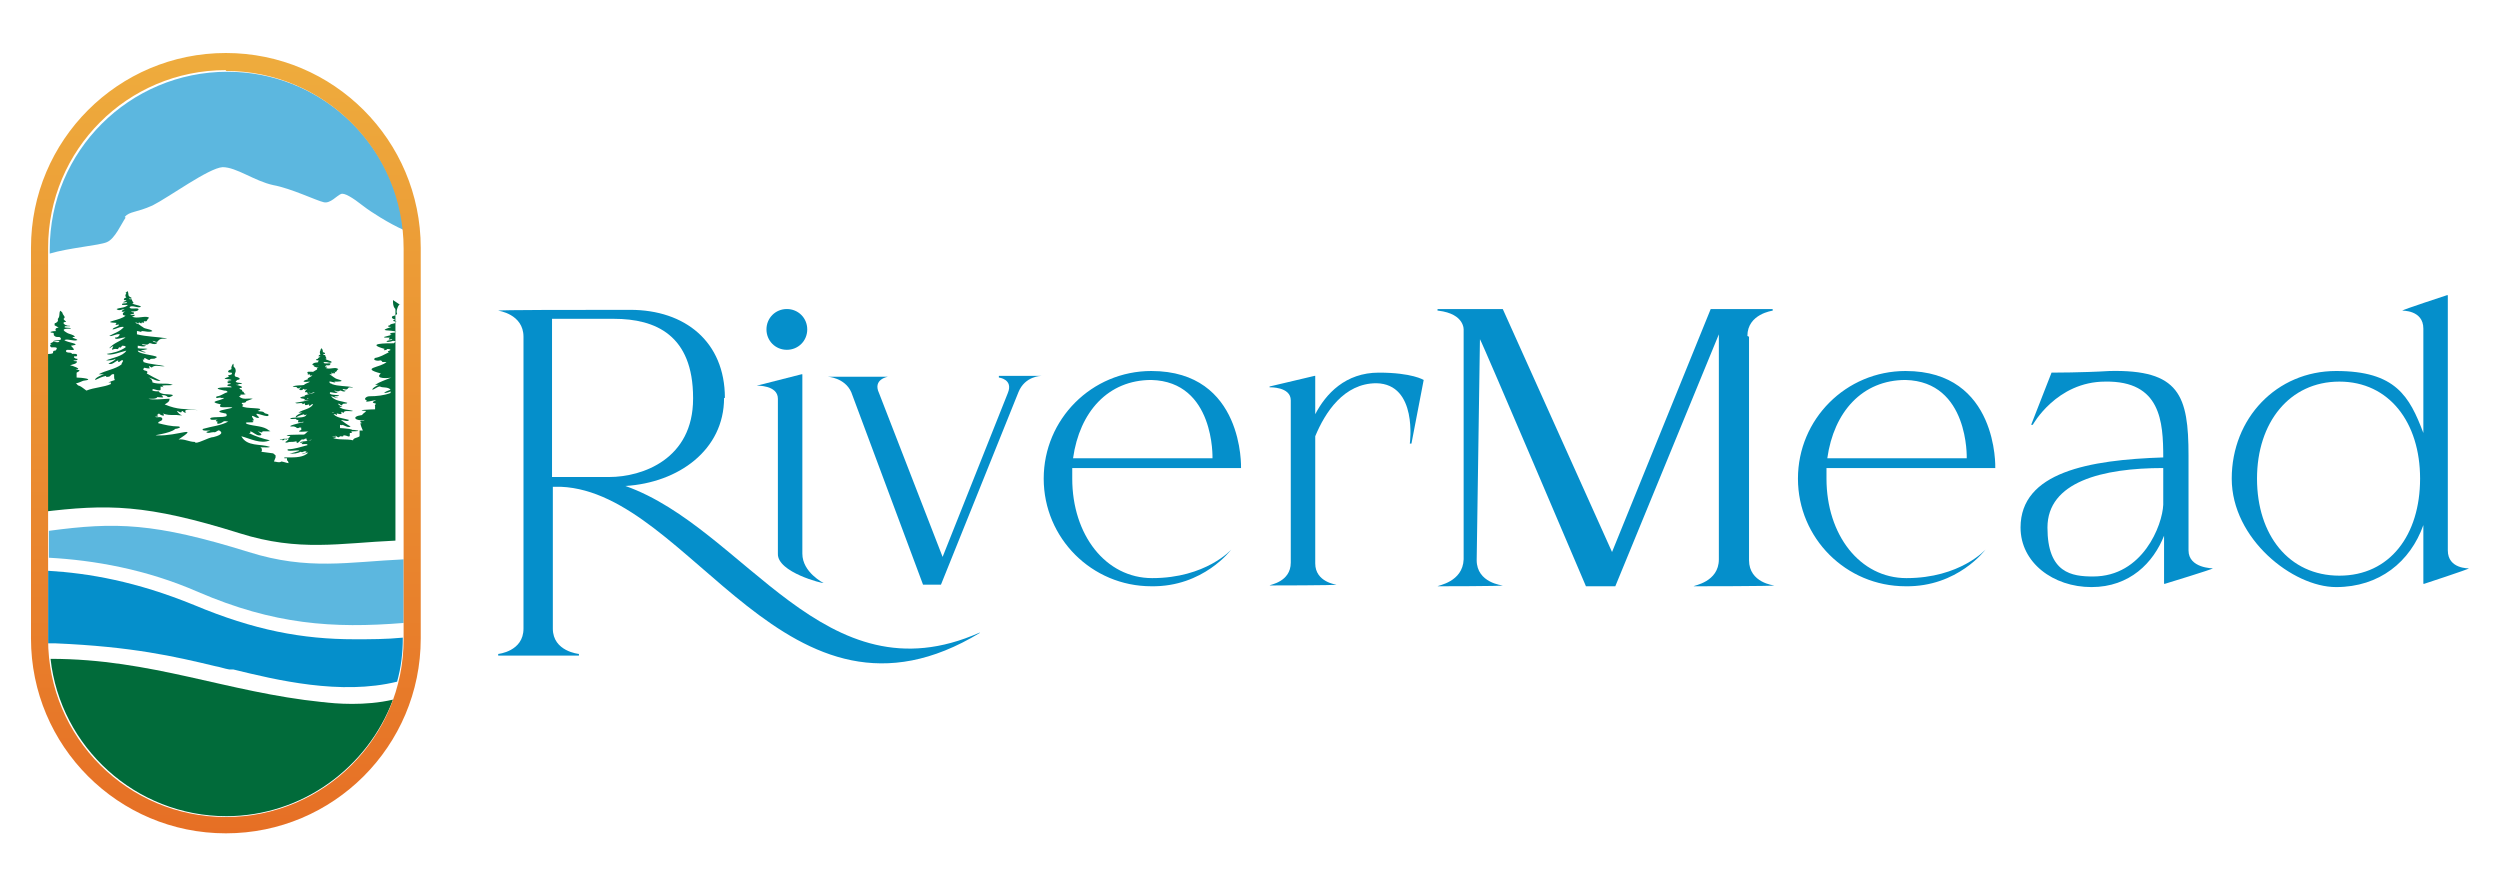 <?xml version="1.0" encoding="UTF-8"?>
<svg id="Layer_1" xmlns="http://www.w3.org/2000/svg" xmlns:xlink="http://www.w3.org/1999/xlink" version="1.1" viewBox="0 0 306.6 108.8">
  <!-- Generator: Adobe Illustrator 29.4.0, SVG Export Plug-In . SVG Version: 2.1.0 Build 152)  -->
  <defs>
    <style>
      .st0 {
        fill: url(#linear-gradient);
      }

      .st1 {
        fill: #5cb7df;
      }

      .st2 {
        fill: #016b3a;
      }

      .st3 {
        fill: #058fcb;
      }
    </style>
    <linearGradient id="linear-gradient" x1="27.7" y1="102.3" x2="27.7" y2="6.5" gradientUnits="userSpaceOnUse">
      <stop offset="0" stop-color="#e66f25"/>
      <stop offset="1" stop-color="#eeac3d"/>
    </linearGradient>
  </defs>
  <g id="_x38_3a414a3-c402-47f6-b82f-184ee56675a2_x40_1">
    <g>
      <path class="st3" d="M88.8,48.8c0,6.4-5.6,10.4-12.1,10.8,14.7,5.2,24.4,26.4,43.4,18h.1c-23.7,14.4-35.4-17.2-51.4-17.9h-1v17.4c0,2.8,3.2,3.1,3.2,3.1v.2h-9.9v-.2s3.1-.3,3.1-3.1v-35.8c0-2.8-3.1-3.2-3.1-3.2h0c0-.1,9.5-.1,16.2-.1s11.6,3.9,11.6,10.8ZM85,48.8c0-7.7-4.6-9.7-9.7-9.7-5.5,0-7.3,0-7.6,0v19.4c.8,0,2.9,0,7,0s10.3-2.2,10.3-9.6Z"/>
      <path class="st3" d="M95.4,68v-19.1c0-1.7-2.6-1.6-2.6-1.6h0c0,0,5.5-1.4,5.5-1.4h.1v22c0,2.3,2.6,3.6,2.6,3.6h0c0,.1-5.7-1.3-5.6-3.6ZM96.5,42.9c-1.4,0-2.5-1.1-2.5-2.5s1.1-2.5,2.5-2.5,2.5,1.1,2.5,2.5-1.1,2.5-2.5,2.5Z"/>
      <path class="st3" d="M122.5,46.1h5.2c0,0-2,0-2.8,2l-9.5,23.6h-2.2l-8.8-23.6c-.8-1.8-2.9-1.9-2.9-1.9h0c0,0,7.4,0,7.4,0h0c0,0-1.9.3-1.1,2l7.8,20.1,8-20.1c.7-1.7-1.1-1.9-1.1-1.9h0Z"/>
      <path class="st3" d="M141.2,45.5c11.4,0,11,11.9,11,11.9h-20.4s-.3,0-.3,0c0,.6,0,.8,0,1.3,0,6.9,4.1,12.2,9.8,12.2,6.6,0,9.7-3.5,9.7-3.5h0c0,0-3.4,4.6-9.8,4.5-7.3,0-13.2-5.9-13.2-13.2s5.9-13.2,13.2-13.2ZM141.2,46.6c-5.3,0-8.8,3.9-9.6,9.6h17.1s.3-9.4-7.5-9.6Z"/>
      <path class="st3" d="M155.7,47.4l5.5-1.3h.1v4.7c1.3-2.5,3.7-5.1,7.8-5.1s5.5.9,5.5.9l-1.5,7.8h-.2s1-7.3-4.1-7.4c-4,0-6.3,3.6-7.5,6.5v15.6c0,2.3,2.6,2.6,2.6,2.6h0c0,.1-8.2.1-8.2.1h0c0-.1,2.6-.4,2.6-2.8v-19.9c0-1.7-2.6-1.6-2.6-1.6h0Z"/>
      <path class="st3" d="M214.5,41.3v27.4c0,2.8,3.1,3.1,3.1,3.1h0c0,.1-9.9.1-9.9.1h0c0-.1,3.1-.5,3.1-3.3v-27.6c0,0-12.7,30.9-12.7,30.9h-3.6s-12.8-30.1-13-30.3l-.4,27.1c0,2.8,3.2,3.1,3.2,3.1h0c0,.1-8,.1-8,.1h0c0-.1,3.1-.5,3.2-3.3v-28.1s.2-2-3.1-2.4h-.1v-.2h8l13.4,29.8,12.1-29.8h7.6v.2s-3.1.4-3.1,3.1Z"/>
      <path class="st3" d="M233.7,45.5c11.4,0,11,11.9,11,11.9h-20.4s-.3,0-.3,0c0,.6,0,.8,0,1.3,0,6.9,4.1,12.2,9.8,12.2,6.6,0,9.7-3.5,9.7-3.5h0c0,0-3.4,4.6-9.8,4.5-7.3,0-13.2-5.9-13.2-13.2s5.9-13.2,13.2-13.2ZM233.7,46.6c-5.3,0-8.8,3.9-9.6,9.6h17.1s.3-9.4-7.5-9.6Z"/>
      <path class="st3" d="M247.8,64.7c0-6.8,8.4-8.3,17.5-8.6,0-4.4-.3-9.4-7.1-9.3-6,0-8.9,5.3-8.9,5.3h-.2l2.5-6.4s3.9,0,7.1-.2c8.6-.2,9.7,3,9.7,10.4v11.6c0,2.2,3,2.2,3,2.2h0c0,.1-5.9,1.9-5.9,1.9h-.1v-5.9c-1.3,3.3-4.2,6.3-8.9,6.3s-8.7-3-8.7-7.3ZM265.3,57.4c-7.5,0-14.2,1.7-14.2,7.3s3,6,5.6,6c6.1,0,8.5-6.3,8.6-8.8v-4.4Z"/>
      <path class="st3" d="M297.2,53.1v-12.8c0-2.3-2.6-2.2-2.6-2.2h0c0-.1,5.5-1.9,5.5-1.9h.1v31.3c0,2.3,2.6,2.2,2.6,2.2h0c0,.1-5.5,1.9-5.5,1.9h-.1v-7.2c-1.6,4.5-5.4,7.6-10.7,7.6s-12.8-5.9-12.8-13.3,5.5-13.2,12.8-13.2,9,3.1,10.7,7.6ZM296.8,58.7c0-6.9-3.8-11.9-9.9-11.9s-10.1,5-10.1,11.9,3.9,11.9,10.1,11.9,9.9-5,9.9-11.9Z"/>
    </g>
    <g>
      <path class="st1" d="M15.3,26.6c.6-.7,1.4-.5,3.4-1.4,2-1,6.9-4.6,8.6-4.7,1.7,0,3.9,1.7,6.2,2.2,2.2.4,5.3,1.9,6.2,2.1.8.2,1.6-.8,2.1-1,.4-.2,1.4.4,2.8,1.5.9.7,3.1,2.1,4.9,2.9-1.2-10.9-10.4-19.4-21.6-19.4h0c-12,0-21.8,9.7-21.8,21.8v.5c2.3-.7,6.1-1,7-1.4,1-.4,1.8-2.3,2.3-3Z"/>
      <path class="st2" d="M27.7,100.1h0c9.4,0,17.4-6,20.5-14.3-3.4.8-7.1.5-8.6.3,0,0-.1,0-.1,0-11.7-1.2-20.9-5.3-33.3-5.3,1.2,10.8,10.4,19.3,21.6,19.3Z"/>
      <path class="st3" d="M49.5,78.2h-.1c-2,.2-4,.2-5.9.2-6.4,0-12.3-1.1-19.7-4.2-7.1-2.9-12.9-3.9-17.9-4.2v8.2c0,.3,0,.4,0,.7.3,0,.6,0,.9,0,9.4.4,14.6,1.6,19.6,2.8.6.1,1.1.3,1.7.4h.5c5.3,1.3,13.2,3.2,20.1,1.5.5-1.8.7-3.5.7-5.4h0Z"/>
      <path class="st1" d="M30.5,67.7c-11.6-3.6-16.3-3.7-24.5-2.6v3.3c5.5.3,11.9,1.4,18.3,4.2,9.3,4,16.5,4.5,25.2,3.8v-7.8c-6.7.3-11.7,1.4-19-.9Z"/>
      <path class="st2" d="M49.1,37.4c-.2-.3-.6.9-.4,1,0,.3-.4.3-.6.4-.2.3.4.4.5.4,0,0,0,0,0,0-.6,0-.4.3,0,.2,0,.4-.7.2-.8.5,0,0-.2,0-.2.1,0,.1.2.1.4.1-1.9.6,0,.3.6.6-.2.2-.7,0-.8.3,0,0,.2,0,.2,0,0,.2-1.3.3-.8.4.2,0,.4,0,.6,0-.3.4,0,.2.3.2,0,0,0,0,0,0,0,0,0,.1-.1.1-1,.1-.6.4.2.1.1,0,.2,0,.3.1,0,0-.1.1-.2.2-.9,0-3.6,0-1.1.7-.4.2.2.2.3,0,.1,0,.3,0,.4.1,0,.1-.6.2-.2.3-.6.3-1.1.6-1.7.7-.4.3.4.4.6.3.1,0,.2,0,.3.2.2,0,.3,0,.5,0,0,0,0,0,0,0,0,0,0,0,0,0-.7.7-3.3.7-.7,1.4-.8.7.9.6,1.3.5-.7.3-1.4.5-2,.9.1,0,.3,0,.5,0,0,0,0,0,0,0-.2,0-1,.5-.8.6.3-.1.6-.4.9-.4.3.2,1,0,1.3.4-.3.1-.6.2-.8.4.3,0,.6-.1.8-.2,0,0,0,0,0,.2-.8.3-1.7.4-2.6.4-.4,0-.8.4-.3.5-.5.4,1.1-.1,1.1,0-.5.2-.5.3,0,.4,0,.1-.2.2-.1.3,0,0,0,0,0,0h0v.4c-.4,0-2.7.1-1.1.2-.1.2-.4.3-.5.5-1.5.2-.7.8.3.6h0c0,.1-.5.1-.5.1v.2c.1,0,.1,0,.1,0,0,0,0,.1.1.1h0c0,0-.2,0-.2,0,0,.2.2.7.3.9h-.4v.7s0,0,0,0c-.2.2-.8.2-.8.5-.8-.2-1.8,0-2.5-.3.1,0,.3,0,.4,0,0-.1-.3-.1-.5-.2,0,0,0,0,0,0,.2,0,.7.2.4-.1,0,0,0,0,0,0,.2.1.4.4.6.1.1,0,.5.1.4-.1,0,0,.1,0,.2,0,0,0,0,0,0,0,.2,0,.6.3.6,0,0,0,0-.2,0-.3.1,0,.2,0,.3,0,0,0-.1,0-.1-.2,0,0,0,0,0,0,0,0,0,0,0,0,1.6,0,.6-.2-.3-.2,0,0,0,0,0,0,1.2,0-.8-.2-1.1-.2,0-.1,0-.2,0-.4,0,0,.3.1.3,0,.3.1.7.4,1,.2-.4-.2-.8-.5-1.2-.8.3,0,.9.3,1,0-.6-.2-1.4-.2-1.9-.7.1,0,.2,0,.3,0-.1-.1-.3-.2-.5-.2,0,0,0,0,0,0,.3-.2.7.7.6.1.1,0,.6.2.6,0,0,0-.1,0,0-.2.1,0,.2.3.3,0,.3-.2.8,0,1.1-.1-.6-.2-1.2-.1-1.7-.5.1,0,.3,0,.4,0-.2-.1-.4-.2-.5-.3,0,0,0,0,0,0,0,0,0,0,0-.1.2,0,.4.4.5.1.1-.2.5,0,.6-.2-.6-.2-1.5-.2-2-.8.3,0,.6.3.9.2-.1,0-.3,0-.5-.2.1,0,.2,0,.3,0,0,0-.2,0-.2,0,.2,0,.4,0,.5-.1-.2-.1-1.4,0-1.1-.4.3,0,.7.2.9,0,0-.1-.3,0-.4-.2.2,0,.5.2.7,0,0,0,0,0,.1,0,.2.1.5.2.6,0-.1,0-.3,0-.4-.2.3,0,.5.2.7-.1.1-.2.5,0,.6-.1-.9-.2-1.8-.1-2.6-.4,0-.1-.3,0-.3-.3,0-.1,1.1.3.6,0,0,0,0,0,0,0,.5,0,1.5,0,.4-.3-.4-.1-.6-.4-1-.6,0,0,.1,0,.2,0,.2,0,.1,0,0-.2.2,0,.3.3.3,0,.2.2.3,0,.1-.1,0,0,0,0,.1,0,.2.1.2-.3.4-.3-.3-.4-1.1.1-1.6-.2.3,0,.3-.2,0-.1,0,0,0,0,0-.1,0,0,.2-.1,0-.1.1,0,0,0,0,0,0,0,0,0,.1,0,.1,0,.3,0,.4,0,0,0,0,0,0,0,.6-.5-.8,0-.7-.4,0,0,.3,0,.3,0,.2,0,.5.2.7,0-.2-.2-.6-.2-.8-.4.3,0,0-.2,0-.4,0-.1-.2,0-.3-.2.4.1.3-.2,0-.2,0,0,0,0,0,0,0,0,0,0,0,0,0,0,0,0,0,0,0-.1,0-.4-.2-.5,0,0,0,.1-.1.2,0,0,0,0,0,.1-.1.1-.1.3,0,.5-.2,0-.4.3,0,.2,0,.1-.6.3-.2.3,0,0,0,0,0,0-.3,0-.6.2,0,.2,0,0-.2.3,0,.2-.2.1-.6,0-.8.3,0,0,0,0,.1.1.1,0,.3,0,.4,0-.3.2.2,0,.3,0-.1.1-.3,0-.5,0-.4.1.3.3.5.3,0,0-.3,0-.2.2-.2.1-.3.2-.5.3-.2,0-1-.1-.6.2-.2,0,0,.2,0,.1,0,.1.1,0,.2,0,0,.1,0,.3.1.1,0,0,0,0,0,0,0,.2.1,0,.2,0,0,0,0,.1,0,0,0,.2-.8.4-.5.5-1,.3-.5.4.2.3,0,0,0,0,0,0,0,0,0,0,0,0,0,.1-1,.4-.6.4-.5.1-1,0-1.5.2.1.1.4,0,.5.1.2.3.3,0,.6,0,0,0-.2.1-.3.2,0,.2.4.2.5,0,0,0,0,0,.1,0,0,.2.3,0,.5,0,0,0,0,0,0,0,0,0-.1,0-.1,0,0,0,0,0,0,0-.1.1-.3.2-.3.4,0,0,0,0,.1,0,0,0,.1,0,.2,0-.1.2.2.1.3,0,.2,0-.3.1-.3.2.3.1.6-.2.9-.2,0,0,0,0,0,0-.1.2-1.5.3-1.2.5-.3,0-1,.2-.2.3,0,0,.1,0,.2.1.1.1.3-.1.4-.2,0,0,0,0,0,.1,0,0,0,0,0,0-.2.1-.4.1-.6.2.3,0,.6,0,.9-.1,0,0,0,0,0,0-.6.2-1.3.3-1.9.4.3.2.7-.1.9.1,0,.2.2-.1.3,0,0,0,0,0,0,.1,0,.2.4,0,.5,0,0,.5.3-.2.5,0-.4.6-1.2.6-1.8,1,.2,0,.3,0,.5,0-.1,0-1,.4-.8.6.3-.2.6-.3,1-.4,0,.2.2.1.3,0-.1.6-1.5.3-2,.5,0,.2.6,0,.8.1,0,0,0,0-.1.1.1,0,.2,0,.3,0,0,.1-.1.3,0,.3.2,0,.4,0,.6-.1,0,0,0,.1,0,.1-.3,0-2.6.6-1.1.5,0,.1.2,0,.3.2,0,0,.1,0,.2,0,.1-.1.3-.1.4,0,0,0-.2.1,0,.2-1,.4.6.2.9.2,0,0,0,0,0,0-.3,0-.4.4-.7.4-.3,0-3.1,0-1.6.2,0,.1-.2.2-.3.3-.5,0-.4,0-1,.1.3.1,0,0,.4,0,0,0,0,0-.1,0,0,0,0,0,.1,0,0,0-.2.1,0,.1.1,0,.2-.1.3-.2,0,.3.2,0,.4,0,0,.1-.2.3-.4.4,0,.2.4,0,.5,0,.3,0,.6,0,.9-.1,0,0-.1,0,0,.2.2.1.4-.3.6-.4,0,0,.2,0,.3,0,0-.1.4-.2.3,0,0,.3.4.1.6,0,0,.2-1.1.2-1.3.3-.3.2.2.1.3,0,0,0-.1.1-.2.2,0,.2.8-.1.7.2-.8.2-1.6.5-2.4.5-.3.4,1.4,0,1.4.2-.4.1-.8.3-1.2.3.5.1,1,0,1.4-.2.2.2.4-.2.7,0-.1.2-.5.2-.6.3.3,0,.5-.2.8-.2-.5.6-1.6.6-2.4.6-.1,0-.3,0-.5,0,0,0-.1.1,0,.1,0,0,.2,0,.3,0,0,0,.3,0,0,0,0,0,0,0,0,0v.3c.1,0,.1,0,.1,0,0,0,.1.3.1.3-.2,0-.7-.2-.9-.2-.2.2-.7,0-.9,0l.2-.5v-.2c.1,0-.3-.3-.3-.3l-1.5-.2c.2,0,.1-.3.1-.4-.6-.3.9,0,1-.2-1.2-.4-2.8,0-3.5-1.3,1.1.3,2.4,1,3.5.5-.9-.2-1.8-.5-2.6-.9,0,0,0,0,.2,0,0,0,0,0,0-.2.4.1.7.5,1.1.5.6,0,0-.4-.2-.5.2,0,.6.3.6,0,.3,0,.5,0,.7,0,.2,0,.4,0,.1-.1-.7-.6-1.8-.5-2.7-.8-.7-.4,1.4,0,.6-.4.5,0,0-.3,0-.6.3,0,.6.4.9.2-1.1-1,.7,0,1.1-.2.2-.3-.4-.2-.5-.4-.2-.2-.5-.1-.8-.2,1.3-.5-1.7-.2-1.9-.6,0,0,0,0,.1-.1.2-.1-.3-.1-.1-.3.2,0,.5,0,.5-.2.3-.1.5-.2.8-.3-.6-.1-1.2.2-1.7-.3,0,0,.2,0,.2-.1,0,0,0,0,0-.1.2,0,.7,0,.6-.1,0,0-.2,0-.2-.2,0-.1-.2,0-.2-.2,0,0,0,0,0,0,0-.2-.4-.1-.3-.3.8-.1-.3-.4-.5-.4.2,0,.3,0,.4-.1.1,0,.6,0,.3-.1-.2-.1-.5,0-.7-.2.1-.1.1-.1.2-.2.7-.1,0-.4-.2-.4-.3-.2.1-.6,0-.8,0-.2-.1-.3-.2-.4-.1,0,0-.3-.1-.4-.1.1-.3.5-.2.6,0,.2-.3.1-.4.3-.1.2.2.2.4.2.3.4-.8.2-.3.5-1.2.4-.1.2.3.4-.1.1-.5,0-.5.2.1,0,.3,0,.4,0-.1,0-.3,0-.4.1,0,.2.4,0,.4.2,0,0-.5,0-.4.2.1.1.5,0,.5.2-.6,0-2.9,0-.9.4.1,0,.4,0,.4.2-.4.1-.7.4-1.2.5-.3,0-.2.3,0,.2.1,0,.3-.1.4,0,.1,0,.3,0,.4,0-.4.4-2.2.4-.4.8-.6.6,1.2.2,1.4.4-.5.2-2.7.4-.9.7.2,0,.2.1.2.3-.3.3-2.2,0-2,.4.2.2.6,0,.9.1-.3,0-.3.2,0,.2-.3.5.5.2.7,0,.2-.1.4,0,.6,0,0,0,0,0,0,0-.9.5-2.1.6-3.1.9-.3.3.8.2.9.2-.2.1-.4.1-.5.2.2.2.6,0,.9,0,0,0,0,0,0,0,.3.1.5-.3.7-.2.7.4-.3.7-.7.8-.6,0-2.2,1-2.3.6-.7,0-1.3-.4-2-.3-.2,0-.1,0,0,0,2.7-1.8-.1-.4-2.6-.5-.9,0,1.6-.2,2.2-.8.2,0,.9-.2.4-.3-.9,0-1.7-.2-2.5-.4,0-.3.6-.2.5-.6-.2-.3-.6,0-.9-.2h0c.2,0,.7,0,.2-.2.1,0,.2-.1.3-.2.1.2.9.5.5,0,0,0,0,0,0,0,.4.2.9.2,1.4.2,0,0,.2,0,.3,0,.2,0,.6.1.6,0-.2,0-.5-.3-.6-.5.2,0,.6.4.6,0,.2,0,.2.2.4.2.3,0,0-.1,0-.2,0,0,.1,0,.2,0,0,0-.1,0-.2-.1.5-.1,1.1,0,1.6,0-1.8-.2-2.4,0-4.1-.7.3-.2.6-.3.6-.7-.5,0-2.1.2-2.6,0,0,0,0,0,.1,0,.1,0,.3,0,.5,0,0,0,.4,0,.5-.2.3,0,1.1.2.5-.2.3-.1.6,0,.8.2,0,0,.2,0,.2,0,1.1-.4-.4-.3-.8-.4,0,0-.5-.1-.5-.3-.3,0-.5,0-.8-.1,0,0,0,0,0-.1,0,0,.1,0,0-.1,0,0,0,0,0,0,.2,0,1.1.4,1,0,0-.1,0-.2,0-.3.1,0,.3.1.4.1,0,0-.2-.1-.2-.2.4-.1.9,0,1.3-.1-.7-.3-1.7,0-2.5-.3,0-.3-.2-.5-.5-.6.5.1,1,.5,1.5.4-.6-.3-1.2-.6-1.7-.9.4-.5-.8-.2-.3-.7.1,0,.7.2.7,0,0,0-.2,0-.1-.2.1,0,.3.3.4.1.4-.3,1.1,0,1.5-.1-.8-.2-1.8-.2-2.6-.5,0,0,0-.2-.1-.3,0,0,.2,0,.2,0,0,0,0,0,0-.2.2,0,.6.4.7.2.1-.2.5,0,.7-.2.8-.3-2.2-.4-2.2-.9.3,0,.7.3,1,.2-1.1-.3-.4-.2.2-.4-.3-.1-.8,0-1.2-.1,0,0,0-.2,0-.3.3,0,.7.2,1,0-.1-.1-.4,0-.5-.2.3,0,.7.2.9-.1,0,0,.1,0,.2,0,.2.1.7.2.8-.1-.2,0-.4,0-.6-.2.3,0,.5.3.7,0,.3-.4.8-.2,1.1-.3-1.2-.2-2.5-.2-3.7-.5,0-.1,0-.3,0-.4.2,0,.4.1.5.1,0,0,0,0,.1-.1.4,0,.9.2,1.3,0-.3-.3-.9-.2-1.2-.5-.2-.1-.4-.3-.6-.4-.1,0-.2,0-.3-.2.2.1.6.3.4,0,.2.1.4.3.4,0,.2.2.4,0,.2-.1,0,0,.1,0,.2,0,.3.1.2-.3.5-.4-.3-.4-1.6.2-2.1-.2,0,0,.4,0,.3-.2-.2,0-.4.1-.5,0,0-.1.6,0,.4-.3,0,0-.3,0-.3-.1.3,0,.9,0,.9-.3-.2-.2-1,.1-1.1-.2.2-.4,1.1.2,1.4-.1-.3-.2-.8-.2-1.1-.4.4,0,0-.2,0-.4,0-.2-.3,0-.4-.2.6.1.3-.2,0-.2,0,0,.1,0,.1-.1,0,0,0,0-.1,0-.1-.2,0-.5-.2-.6,0,0,0,.1-.2.2,0,0,0,0,.1.1-.2.2-.1.4,0,.5-.3,0-.5.4,0,.3,0,.2-.6.2-.3.3.1,0,.3-.1.4,0-.1.2-.8,0-.6.3.2,0,.5,0,.7,0-.4.4-1,.3-1.4.5.3.3.7,0,1,0-.6.3-.4.4.1.3-.4.1-.5.5,0,.5-.5.6-3.2.8-1.1.9-.3.4,0,.2.3.2,0,.3-.7.3-.8.6.4,0,.9-.4,1.4-.3-.5.6-1.3.8-1.8,1.1.4.1.8-.3,1.3-.2-.1.3-.3.4-.6.4,0,.4,1-.1,1.3,0-.6.4-1.5.7-2,1.3.2,0,.3-.3.5-.2-.4.7,0,.2.4.3.3.1.2-.3.4-.2.2.1.2-.2.3-.2.1,0,.5,0,.4.2-.7.5-1.6.7-2.3.8.4.3,1.9-.3,2.4-.4-.4.7-1.8.9-2.5,1.2.5,0,.8,0,1.2-.2-.2.3-.6.4-.9.6.5.2.8-.3,1.2-.4,0,0,0,0,0,.2.3,0,.3-.3.6-.2,0,.2-.2.3-.2.5-.8.6-1.9.7-2.8,1.2.2,0,.4,0,.7,0-.2,0-1.3.5-1.1.7.4-.2.8-.4,1.3-.5,0,.2.2.1.3.1.3,0,.3-.4.7-.3,0,.1,0,.2,0,.3,0,.1,0,.3.1.4-.3.1-.6.2-.8.3.1,0,.2,0,.3,0,0,0,0,.1,0,.2-.9.4-2,.4-3,.8-.3-.2-.6-.5-.9-.6h0c-.2,0-.3-.3-.4-.3h0c.3,0,.6-.2.9-.3,1.6-.2-.3-.4-.8-.4v-.6c.8-.4,0-.3-.1-.4.9,0-.5-.5-.7-.5h0c.2-.1,1-.2.8-.5-.2,0-.3,0-.4-.1.2,0,.6,0,.5-.2,0,0-.3,0-.3-.1,0,0-.2,0-.1-.2,0,0,.2,0,.3,0,.3-.4-.5-.3-.6-.3,0,0,0,0,0-.1-.2-.1-.6,0-.7-.2,0-.1,0-.2.2-.2.7,0,1.1.2.4-.5,1.6-.2-.6-.4-.8-.7.5-.2,1.1.2,1.6,0-.1-.2-1.1-.3-.3-.4-.2-.3-.7-.3-1-.5-.9-.5,0-.5.5-.5,0-.2-1.1,0-.7-.3.2,0,.5,0,.6,0,0-.1-.3,0-.4-.1-.2,0-.6-.3-.3-.4.5,0-.1-.2-.1-.4.3-.2,0-.4-.1-.6,0-.2-.2-.3-.3-.4-.2.3,0,.7-.3,1,0,0,0,.2,0,.2.1.1-.2.2-.2.3,0,0-.2,0-.2.1,0,0,0,.2,0,.2.2.1.4.2.5.3-.2,0-.4,0-.4.3,0,0,0,0,.1.1-.2,0-.4,0-.7.1,0,.2.3,0,.4.2,0,0,0,.1,0,.2.3.4.6.1.8.3.4.5-.8.2-.9.5.2,0,.7-.2.8,0-.3.2-.7-.1-.9.1,0,0-.3.1-.2.2,0,0,.2,0,.2,0-.2,0-.4.2-.1.4.3,0,1-.1.5.4-.2,0-.3,0-.3.3-.2.2-1.2,0-1.2.4.4.3-.1.5.4.6.1,0-1.1,0-.2.5.2.1-.1.3-.5.4v3.4s0,0,0,0c0,0,0,0,0,0v14.2c8.2-1,12.9-1,24.4,2.6,7.3,2.3,12.3,1.2,19.1.9v-28.3c0,0,0-.2-.1-.2-.2-.3-.2-.6-.2-1Z"/>
      <path class="st0" d="M27.7,8.7c12,0,21.8,9.7,21.8,21.8v47.9c0,12-9.7,21.8-21.8,21.8h0c-12,0-21.8-9.7-21.8-21.8V30.4c0-12,9.7-21.8,21.8-21.8h0ZM27.7,6.5C14.5,6.5,3.8,17.2,3.8,30.4v47.9c0,13.2,10.7,23.9,23.9,23.9s23.9-10.7,23.9-23.9V30.4c0-13.2-10.7-23.9-23.9-23.9h0Z"/>
    </g>
  </g>
</svg>
